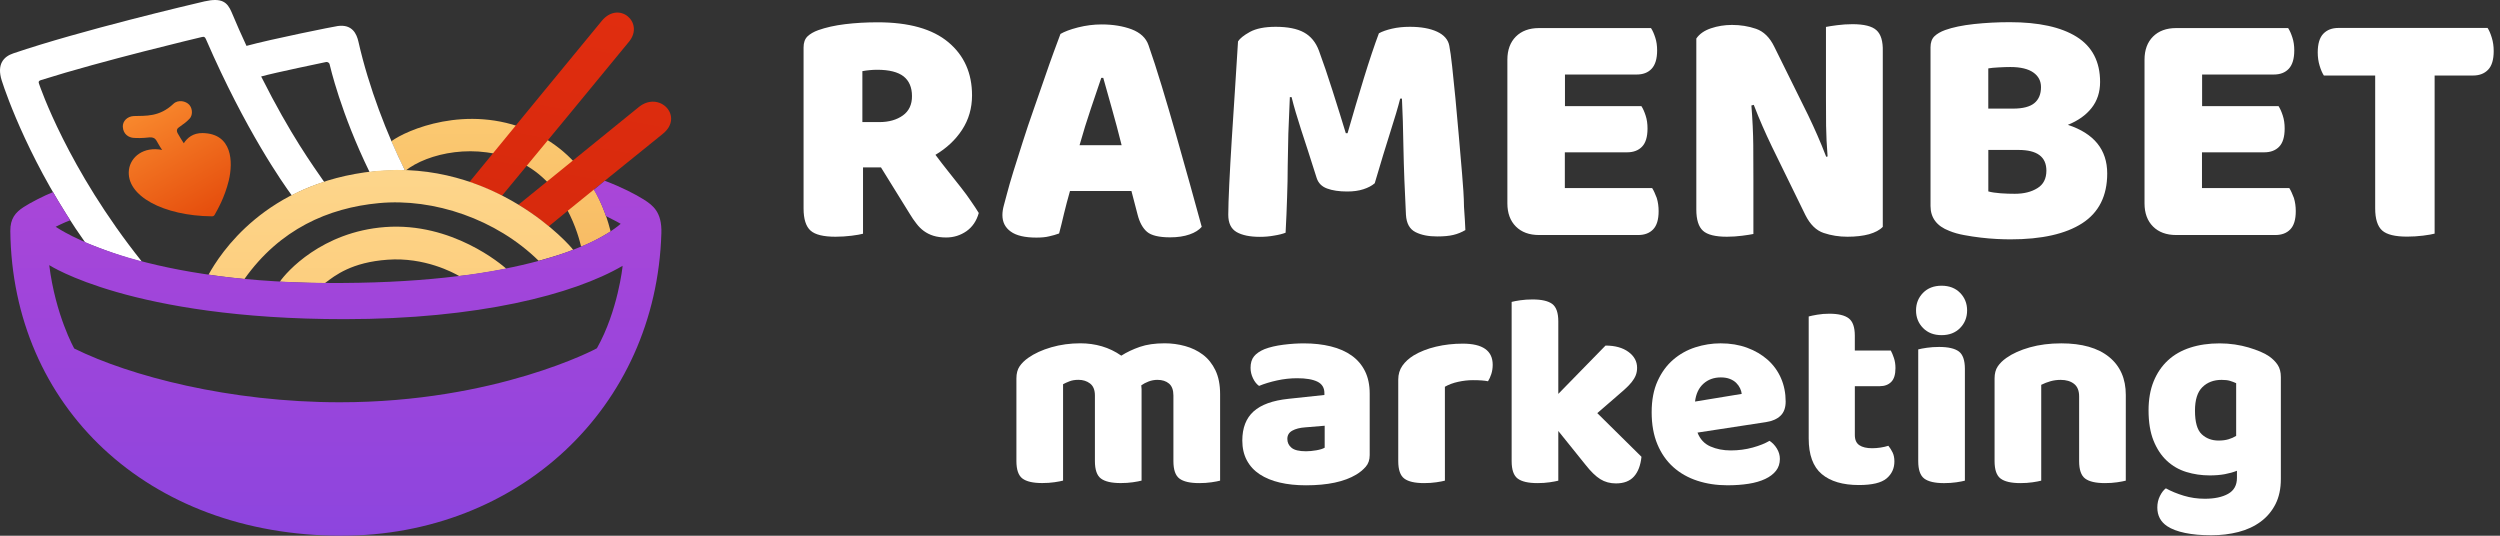 <?xml version="1.0" encoding="UTF-8"?>
<svg xmlns="http://www.w3.org/2000/svg" width="140" height="30" viewBox="0 0 140 30" fill="none">
  <rect x="0" y="0" width="140" height="30" fill="#333333" stroke="none"/>
  <path fill-rule="evenodd" clip-rule="evenodd" d="M53.811 10.495C53.594 10.215 53.363 9.922 53.119 9.621C52.874 9.313 52.629 8.999 52.385 8.67C53.007 8.299 53.504 7.838 53.875 7.271C54.246 6.704 54.434 6.061 54.434 5.341C54.434 4.096 53.993 3.103 53.105 2.362C52.217 1.62 50.902 1.249 49.147 1.249C48.504 1.249 47.895 1.284 47.322 1.354C46.749 1.424 46.252 1.536 45.818 1.69C45.566 1.781 45.363 1.9 45.217 2.04C45.07 2.187 45 2.39 45 2.655V11.676C45 12.27 45.133 12.683 45.392 12.914C45.651 13.145 46.119 13.257 46.791 13.257C47.099 13.257 47.392 13.236 47.686 13.201C47.98 13.166 48.19 13.124 48.329 13.089V9.376H49.336L50.951 11.984C51.063 12.173 51.189 12.355 51.315 12.515C51.441 12.683 51.581 12.823 51.735 12.935C51.889 13.047 52.064 13.138 52.266 13.201C52.469 13.264 52.707 13.299 52.986 13.299C53.406 13.299 53.783 13.18 54.119 12.949C54.455 12.711 54.685 12.376 54.811 11.928C54.699 11.739 54.552 11.522 54.384 11.278C54.224 11.033 54.028 10.774 53.811 10.495ZM50.559 6.466C50.216 6.711 49.776 6.837 49.244 6.837H48.293V3.984C48.433 3.956 48.566 3.942 48.699 3.928C48.832 3.914 48.972 3.907 49.126 3.907C49.797 3.907 50.287 4.033 50.602 4.278C50.91 4.523 51.071 4.893 51.071 5.376C51.077 5.851 50.902 6.222 50.559 6.466ZM65.854 7.529C65.588 6.599 65.323 5.69 65.057 4.816C64.791 3.942 64.546 3.18 64.316 2.529C64.176 2.123 63.861 1.83 63.372 1.641C62.882 1.459 62.323 1.368 61.687 1.368C61.246 1.368 60.806 1.424 60.365 1.536C59.924 1.648 59.603 1.774 59.386 1.9C59.295 2.131 59.176 2.459 59.015 2.9C58.854 3.341 58.679 3.83 58.491 4.383C58.303 4.936 58.099 5.516 57.883 6.131C57.666 6.746 57.463 7.348 57.275 7.942C57.086 8.529 56.911 9.082 56.751 9.599C56.59 10.11 56.471 10.543 56.38 10.886C56.317 11.124 56.261 11.334 56.212 11.515C56.163 11.69 56.135 11.872 56.135 12.046C56.135 12.438 56.289 12.745 56.604 12.969C56.912 13.193 57.394 13.305 58.038 13.305C58.318 13.305 58.556 13.284 58.751 13.235C58.947 13.193 59.136 13.137 59.31 13.074C59.401 12.731 59.492 12.361 59.583 11.969C59.681 11.577 59.786 11.151 59.919 10.696H63.36L63.703 12.011C63.815 12.459 63.997 12.78 64.234 12.983C64.472 13.186 64.905 13.291 65.528 13.291C65.948 13.291 66.311 13.235 66.612 13.13C66.92 13.025 67.143 12.878 67.297 12.703C67.108 12.004 66.884 11.199 66.633 10.297C66.378 9.383 66.119 8.467 65.854 7.529ZM60.455 8.131C60.658 7.411 60.868 6.732 61.084 6.096C61.3 5.46 61.497 4.886 61.671 4.362H61.783C61.923 4.873 62.084 5.446 62.266 6.082C62.448 6.725 62.63 7.404 62.811 8.131H60.455ZM81.875 9.718C81.819 9.04 81.756 8.333 81.693 7.599C81.63 6.865 81.567 6.165 81.504 5.508C81.441 4.851 81.378 4.256 81.322 3.732C81.266 3.208 81.21 2.816 81.161 2.564C81.098 2.221 80.867 1.956 80.476 1.774C80.084 1.592 79.574 1.501 78.951 1.501C78.58 1.501 78.252 1.536 77.951 1.606C77.65 1.676 77.407 1.76 77.218 1.865C76.966 2.536 76.687 3.369 76.379 4.369C76.071 5.362 75.771 6.397 75.463 7.46H75.365C75.26 7.131 75.148 6.761 75.022 6.348C74.896 5.935 74.763 5.523 74.63 5.103C74.497 4.683 74.364 4.278 74.231 3.886C74.098 3.494 73.972 3.145 73.86 2.837C73.685 2.368 73.405 2.026 73.021 1.816C72.643 1.606 72.112 1.501 71.441 1.501C70.819 1.501 70.336 1.599 69.993 1.788C69.65 1.977 69.427 2.159 69.329 2.319C69.28 3.13 69.224 4.018 69.161 4.983C69.098 5.948 69.035 6.885 68.979 7.801C68.923 8.717 68.874 9.549 68.839 10.305C68.804 11.06 68.783 11.634 68.783 12.025C68.783 12.494 68.937 12.815 69.252 12.997C69.56 13.172 69.993 13.263 70.553 13.263C70.819 13.263 71.084 13.242 71.35 13.193C71.616 13.151 71.833 13.095 71.993 13.032C72.028 12.312 72.063 11.647 72.077 11.053C72.098 10.459 72.112 9.864 72.112 9.284C72.119 8.704 72.133 8.102 72.147 7.487C72.168 6.872 72.196 6.186 72.231 5.438H72.329C72.455 5.956 72.637 6.564 72.86 7.256C73.091 7.948 73.378 8.85 73.734 9.969C73.825 10.249 74.014 10.445 74.314 10.556C74.615 10.668 74.992 10.724 75.447 10.724C75.79 10.724 76.09 10.682 76.349 10.598C76.608 10.514 76.825 10.402 76.985 10.262C77.328 9.094 77.621 8.136 77.859 7.388C78.097 6.64 78.286 6.017 78.411 5.521H78.509C78.544 6.269 78.579 7.199 78.593 8.297C78.614 9.402 78.663 10.647 78.733 12.024C78.761 12.507 78.936 12.828 79.264 12.996C79.592 13.164 79.998 13.241 80.481 13.241C80.852 13.241 81.152 13.213 81.383 13.157C81.621 13.101 81.845 13.01 82.061 12.884C82.047 12.576 82.026 12.143 81.984 11.583C81.98 11.019 81.931 10.404 81.875 9.718ZM92.519 10.53H87.631V8.53H91.114C91.471 8.53 91.75 8.425 91.953 8.215C92.156 8.005 92.261 7.67 92.261 7.194C92.261 6.928 92.226 6.683 92.156 6.474C92.086 6.257 92.009 6.082 91.918 5.943H87.638V4.173H91.652C92.009 4.173 92.288 4.068 92.491 3.851C92.694 3.634 92.799 3.292 92.799 2.823C92.799 2.557 92.764 2.312 92.694 2.103C92.624 1.886 92.547 1.711 92.456 1.572H86.183C85.638 1.572 85.204 1.733 84.889 2.048C84.574 2.363 84.413 2.796 84.413 3.342V11.391C84.413 11.936 84.574 12.37 84.889 12.685C85.204 13 85.637 13.161 86.183 13.161H91.736C92.093 13.161 92.372 13.056 92.575 12.846C92.778 12.636 92.883 12.301 92.883 11.825C92.883 11.559 92.848 11.314 92.778 11.084C92.687 10.851 92.61 10.669 92.519 10.53ZM105.079 1.69C104.834 1.466 104.387 1.354 103.736 1.354C103.442 1.354 103.156 1.375 102.883 1.41C102.603 1.445 102.393 1.48 102.254 1.508V5.487C102.254 5.984 102.254 6.501 102.261 7.04C102.268 7.578 102.296 8.152 102.345 8.76L102.268 8.781C102.093 8.326 101.925 7.921 101.771 7.571C101.617 7.221 101.449 6.851 101.26 6.459L99.358 2.613C99.106 2.095 98.764 1.76 98.337 1.613C97.91 1.466 97.463 1.396 96.994 1.396C96.574 1.396 96.183 1.459 95.812 1.585C95.441 1.711 95.169 1.9 94.994 2.158V11.732C94.994 12.305 95.12 12.697 95.365 12.921C95.61 13.145 96.057 13.257 96.708 13.257C97.002 13.257 97.281 13.236 97.561 13.201C97.841 13.166 98.051 13.131 98.19 13.103V10.075C98.19 9.453 98.19 8.802 98.183 8.124C98.176 7.446 98.141 6.704 98.078 5.907L98.211 5.872C98.386 6.327 98.554 6.732 98.708 7.082C98.862 7.432 99.03 7.802 99.219 8.194L101.1 12.04C101.366 12.571 101.708 12.907 102.128 13.047C102.548 13.187 102.988 13.257 103.457 13.257C103.926 13.257 104.331 13.208 104.667 13.117C105.003 13.019 105.261 12.886 105.436 12.704V2.879C105.45 2.305 105.331 1.914 105.079 1.69ZM115.8 6.991C116.373 6.76 116.814 6.446 117.129 6.047C117.444 5.648 117.605 5.159 117.605 4.592C117.605 3.452 117.164 2.606 116.29 2.06C115.416 1.514 114.164 1.242 112.542 1.242C111.857 1.242 111.192 1.277 110.542 1.347C109.899 1.417 109.353 1.529 108.927 1.683C108.675 1.774 108.472 1.893 108.326 2.033C108.179 2.18 108.109 2.383 108.109 2.648V11.536C108.109 12.193 108.459 12.662 109.158 12.928C109.41 13.033 109.689 13.11 109.997 13.166C110.305 13.222 110.605 13.271 110.92 13.306C111.228 13.341 111.528 13.369 111.822 13.383C112.116 13.397 112.367 13.404 112.584 13.404C114.332 13.404 115.675 13.103 116.605 12.502C117.535 11.901 118.004 10.97 118.004 9.712C118.003 8.383 117.268 7.474 115.8 6.991ZM111.345 3.83C111.485 3.802 111.681 3.788 111.925 3.774C112.17 3.76 112.394 3.753 112.582 3.753C113.155 3.753 113.582 3.858 113.869 4.061C114.156 4.264 114.296 4.537 114.296 4.879C114.296 5.271 114.17 5.571 113.925 5.774C113.68 5.977 113.282 6.082 112.736 6.082H111.344V3.83H111.345ZM114.094 10.537C113.758 10.747 113.339 10.852 112.828 10.852C112.576 10.852 112.31 10.845 112.031 10.824C111.752 10.803 111.52 10.768 111.346 10.719V8.397H113.038C114.08 8.397 114.598 8.782 114.598 9.558C114.597 10.005 114.429 10.334 114.094 10.537ZM128.199 10.53H123.311V8.53H126.794C127.151 8.53 127.43 8.425 127.633 8.215C127.836 8.005 127.941 7.67 127.941 7.194C127.941 6.928 127.906 6.683 127.836 6.474C127.766 6.257 127.689 6.082 127.598 5.943H123.318V4.173H127.332C127.689 4.173 127.968 4.068 128.171 3.851C128.374 3.634 128.479 3.292 128.479 2.823C128.479 2.557 128.444 2.312 128.374 2.103C128.304 1.886 128.227 1.711 128.136 1.572H121.863C121.318 1.572 120.884 1.733 120.569 2.048C120.254 2.363 120.093 2.796 120.093 3.342V11.391C120.093 11.936 120.254 12.37 120.569 12.685C120.884 13 121.317 13.161 121.863 13.161H127.416C127.773 13.161 128.052 13.056 128.255 12.846C128.458 12.636 128.563 12.301 128.563 11.825C128.563 11.559 128.528 11.314 128.458 11.084C128.367 10.851 128.29 10.669 128.199 10.53ZM139.542 2.117C139.472 1.886 139.395 1.704 139.304 1.565H130.954C130.597 1.565 130.318 1.67 130.108 1.887C129.898 2.104 129.793 2.453 129.793 2.936C129.793 3.202 129.828 3.447 129.898 3.677C129.968 3.908 130.045 4.09 130.136 4.229H133.01V11.67C133.01 12.264 133.143 12.677 133.402 12.908C133.661 13.139 134.129 13.251 134.801 13.251C135.109 13.251 135.402 13.23 135.696 13.195C135.99 13.16 136.2 13.118 136.339 13.083V4.229H138.486C138.843 4.229 139.122 4.124 139.332 3.907C139.542 3.69 139.647 3.34 139.647 2.858C139.647 2.592 139.612 2.347 139.542 2.117Z" fill="white"></path>
  <path d="M68.324 26.916C68.211 26.947 68.05 26.977 67.84 27.008C67.63 27.039 67.402 27.054 67.156 27.054C66.643 27.054 66.274 26.969 66.049 26.8C65.823 26.631 65.711 26.306 65.711 25.824V22.149C65.711 21.842 65.629 21.619 65.465 21.48C65.301 21.342 65.086 21.272 64.819 21.272C64.645 21.272 64.478 21.303 64.319 21.364C64.16 21.425 64.024 21.497 63.912 21.579C63.912 21.62 63.914 21.658 63.92 21.694C63.925 21.73 63.928 21.763 63.928 21.794V26.914C63.815 26.945 63.654 26.975 63.444 27.006C63.234 27.037 63.006 27.052 62.76 27.052C62.247 27.052 61.878 26.967 61.653 26.798C61.427 26.629 61.315 26.304 61.315 25.822V22.147C61.315 21.84 61.225 21.617 61.046 21.478C60.867 21.34 60.649 21.27 60.393 21.27C60.198 21.27 60.029 21.298 59.886 21.355C59.742 21.411 59.625 21.465 59.532 21.516V26.913C59.419 26.944 59.258 26.974 59.048 27.005C58.838 27.036 58.61 27.051 58.364 27.051C57.851 27.051 57.482 26.966 57.257 26.797C57.031 26.628 56.919 26.303 56.919 25.821V21.193C56.919 20.916 56.978 20.691 57.096 20.517C57.214 20.343 57.375 20.184 57.58 20.04C57.928 19.794 58.359 19.597 58.871 19.448C59.383 19.3 59.927 19.225 60.501 19.225C60.921 19.225 61.324 19.281 61.708 19.394C62.092 19.507 62.454 19.681 62.792 19.917C63.099 19.722 63.445 19.558 63.83 19.425C64.214 19.292 64.678 19.225 65.221 19.225C65.61 19.225 65.992 19.276 66.366 19.379C66.74 19.482 67.073 19.643 67.365 19.863C67.657 20.084 67.89 20.376 68.065 20.739C68.239 21.103 68.326 21.546 68.326 22.069V26.916H68.324Z" fill="white"></path>
  <path d="M73.013 19.229C73.567 19.229 74.071 19.285 74.527 19.398C74.983 19.511 75.373 19.682 75.696 19.913C76.019 20.144 76.267 20.436 76.442 20.789C76.616 21.143 76.703 21.56 76.703 22.042V25.486C76.703 25.753 76.629 25.97 76.48 26.139C76.331 26.308 76.155 26.454 75.95 26.577C75.284 26.977 74.346 27.177 73.136 27.177C72.593 27.177 72.103 27.126 71.668 27.023C71.232 26.921 70.858 26.767 70.546 26.562C70.233 26.357 69.993 26.096 69.823 25.778C69.654 25.46 69.569 25.091 69.569 24.671C69.569 23.964 69.779 23.421 70.199 23.041C70.619 22.662 71.27 22.426 72.152 22.334L74.166 22.119V22.011C74.166 21.714 74.035 21.501 73.774 21.373C73.513 21.245 73.136 21.181 72.644 21.181C72.265 21.181 71.888 21.222 71.514 21.304C71.14 21.386 70.804 21.488 70.507 21.611C70.374 21.519 70.261 21.378 70.169 21.188C70.077 20.998 70.031 20.801 70.031 20.596C70.031 20.33 70.095 20.117 70.223 19.958C70.351 19.799 70.548 19.663 70.815 19.551C71.112 19.438 71.463 19.356 71.868 19.305C72.272 19.254 72.654 19.229 73.013 19.229ZM73.136 25.271C73.31 25.271 73.502 25.253 73.713 25.217C73.923 25.181 74.079 25.132 74.182 25.071V23.841L73.075 23.933C72.788 23.954 72.552 24.015 72.368 24.117C72.183 24.22 72.091 24.373 72.091 24.578C72.091 24.783 72.17 24.95 72.329 25.078C72.487 25.207 72.756 25.271 73.136 25.271Z" fill="white"></path>
  <path d="M80.915 26.916C80.802 26.947 80.641 26.977 80.431 27.008C80.221 27.039 79.993 27.054 79.747 27.054C79.234 27.054 78.865 26.969 78.64 26.8C78.414 26.631 78.302 26.306 78.302 25.824V21.258C78.302 20.961 78.379 20.702 78.533 20.482C78.687 20.262 78.897 20.07 79.163 19.905C79.522 19.69 79.939 19.526 80.416 19.413C80.893 19.3 81.392 19.244 81.915 19.244C83.032 19.244 83.591 19.639 83.591 20.428C83.591 20.612 83.565 20.784 83.514 20.943C83.463 21.102 83.401 21.238 83.329 21.35C83.134 21.309 82.852 21.289 82.483 21.289C82.216 21.289 81.942 21.32 81.66 21.381C81.378 21.442 81.13 21.535 80.914 21.658L80.915 26.916Z" fill="white"></path>
  <path d="M86.781 27.008C86.571 27.039 86.343 27.054 86.097 27.054C85.584 27.054 85.215 26.969 84.99 26.8C84.764 26.631 84.652 26.306 84.652 25.824V16.907C84.765 16.876 84.926 16.846 85.136 16.815C85.346 16.784 85.574 16.769 85.82 16.769C86.332 16.769 86.701 16.854 86.927 17.023C87.152 17.192 87.265 17.518 87.265 17.999V22.058L89.909 19.352C90.442 19.352 90.87 19.47 91.193 19.706C91.516 19.942 91.677 20.239 91.677 20.598C91.677 20.752 91.651 20.893 91.6 21.021C91.549 21.149 91.469 21.28 91.362 21.413C91.254 21.546 91.116 21.687 90.947 21.836C90.778 21.985 90.58 22.156 90.355 22.351L89.448 23.135L91.923 25.58C91.872 26.062 91.731 26.431 91.5 26.687C91.269 26.943 90.934 27.071 90.493 27.071C90.165 27.071 89.873 26.992 89.617 26.833C89.361 26.674 89.084 26.405 88.787 26.026L87.265 24.135V26.918C87.152 26.947 86.991 26.977 86.781 27.008Z" fill="white"></path>
  <path d="M95.06 24.225C95.203 24.594 95.444 24.853 95.783 25.001C96.121 25.15 96.5 25.224 96.921 25.224C97.352 25.224 97.761 25.17 98.151 25.063C98.54 24.955 98.853 24.83 99.089 24.686C99.253 24.789 99.391 24.932 99.504 25.116C99.617 25.3 99.673 25.495 99.673 25.7C99.673 25.956 99.601 26.177 99.458 26.361C99.314 26.545 99.112 26.699 98.851 26.822C98.59 26.945 98.279 27.035 97.921 27.091C97.562 27.147 97.168 27.176 96.737 27.176C96.132 27.176 95.571 27.091 95.053 26.922C94.535 26.753 94.087 26.499 93.708 26.161C93.329 25.823 93.031 25.398 92.816 24.885C92.601 24.373 92.493 23.773 92.493 23.086C92.493 22.409 92.603 21.828 92.824 21.341C93.044 20.854 93.336 20.455 93.7 20.142C94.064 19.829 94.476 19.599 94.938 19.45C95.399 19.302 95.871 19.227 96.353 19.227C96.896 19.227 97.391 19.309 97.837 19.473C98.283 19.637 98.667 19.863 98.99 20.149C99.313 20.436 99.561 20.779 99.736 21.179C99.91 21.579 99.997 22.015 99.997 22.486C99.997 22.835 99.899 23.101 99.705 23.285C99.51 23.469 99.238 23.587 98.89 23.639L95.06 24.225ZM96.367 21.135C95.977 21.135 95.652 21.253 95.391 21.489C95.13 21.725 94.973 22.058 94.922 22.488L97.536 22.058C97.526 21.956 97.495 21.85 97.444 21.743C97.393 21.635 97.321 21.535 97.229 21.443C97.137 21.351 97.019 21.277 96.875 21.22C96.731 21.163 96.562 21.135 96.367 21.135Z" fill="white"></path>
  <path d="M104.1 27.162C103.198 27.162 102.503 26.957 102.017 26.547C101.53 26.137 101.287 25.471 101.287 24.548V17.722C101.4 17.691 101.561 17.658 101.771 17.622C101.981 17.586 102.204 17.568 102.44 17.568C102.942 17.568 103.306 17.655 103.532 17.829C103.757 18.003 103.87 18.326 103.87 18.798V19.628H105.884C105.945 19.741 106.004 19.882 106.061 20.051C106.117 20.22 106.146 20.407 106.146 20.612C106.146 20.971 106.067 21.23 105.908 21.388C105.749 21.547 105.536 21.626 105.27 21.626H103.871V24.363C103.871 24.63 103.956 24.819 104.125 24.932C104.294 25.045 104.532 25.101 104.84 25.101C104.994 25.101 105.153 25.088 105.317 25.063C105.481 25.038 105.625 25.004 105.748 24.963C105.84 25.076 105.919 25.201 105.986 25.34C106.053 25.478 106.086 25.645 106.086 25.84C106.086 26.23 105.94 26.547 105.648 26.793C105.353 27.039 104.838 27.162 104.1 27.162Z" fill="white"></path>
  <path d="M107.298 17.384C107.298 16.995 107.429 16.667 107.69 16.4C107.951 16.134 108.297 16 108.728 16C109.158 16 109.504 16.133 109.766 16.4C110.027 16.667 110.158 16.995 110.158 17.384C110.158 17.774 110.027 18.102 109.766 18.368C109.505 18.635 109.159 18.768 108.728 18.768C108.297 18.768 107.952 18.635 107.69 18.368C107.429 18.101 107.298 17.773 107.298 17.384ZM107.421 19.567C107.534 19.536 107.695 19.506 107.905 19.475C108.115 19.444 108.343 19.429 108.589 19.429C109.101 19.429 109.47 19.514 109.696 19.683C109.921 19.852 110.034 20.178 110.034 20.659V26.917C109.921 26.948 109.76 26.978 109.55 27.009C109.34 27.04 109.112 27.055 108.866 27.055C108.353 27.055 107.984 26.97 107.759 26.801C107.533 26.632 107.421 26.307 107.421 25.825V19.567Z" fill="white"></path>
  <path d="M119.044 26.916C118.931 26.947 118.77 26.977 118.56 27.008C118.35 27.039 118.122 27.054 117.876 27.054C117.363 27.054 116.994 26.969 116.769 26.8C116.543 26.631 116.431 26.306 116.431 25.824V22.196C116.431 21.878 116.336 21.645 116.147 21.496C115.957 21.348 115.709 21.273 115.401 21.273C115.196 21.273 115.004 21.299 114.824 21.35C114.645 21.401 114.473 21.468 114.309 21.55V26.916C114.196 26.947 114.035 26.977 113.825 27.008C113.615 27.039 113.387 27.054 113.141 27.054C112.628 27.054 112.259 26.969 112.034 26.8C111.808 26.631 111.696 26.306 111.696 25.824V21.196C111.696 20.919 111.755 20.694 111.873 20.52C111.991 20.346 112.152 20.187 112.357 20.043C112.705 19.797 113.144 19.6 113.672 19.451C114.2 19.303 114.787 19.228 115.432 19.228C116.59 19.228 117.482 19.482 118.107 19.989C118.732 20.496 119.045 21.206 119.045 22.118L119.044 26.916Z" fill="white"></path>
  <path d="M125.271 26.362C125.066 26.444 124.838 26.508 124.587 26.554C124.336 26.6 124.057 26.623 123.749 26.623C123.288 26.623 122.85 26.559 122.434 26.431C122.019 26.303 121.655 26.093 121.342 25.801C121.029 25.509 120.781 25.132 120.596 24.671C120.412 24.21 120.319 23.646 120.319 22.98C120.319 22.365 120.414 21.824 120.603 21.358C120.793 20.892 121.059 20.5 121.402 20.182C121.745 19.864 122.163 19.626 122.655 19.467C123.147 19.308 123.695 19.229 124.3 19.229C124.587 19.229 124.869 19.25 125.146 19.29C125.423 19.331 125.681 19.388 125.922 19.459C126.163 19.531 126.381 19.608 126.575 19.69C126.77 19.772 126.934 19.859 127.067 19.951C127.272 20.095 127.433 20.256 127.551 20.435C127.669 20.614 127.728 20.842 127.728 21.119V26.823C127.728 27.366 127.628 27.835 127.428 28.23C127.228 28.624 126.951 28.953 126.598 29.214C126.244 29.475 125.829 29.668 125.353 29.791C124.876 29.914 124.366 29.975 123.823 29.975C123.269 29.975 122.783 29.931 122.362 29.844C121.942 29.757 121.609 29.631 121.363 29.467C120.994 29.221 120.81 28.872 120.81 28.422C120.81 28.186 120.858 27.971 120.956 27.776C121.053 27.581 121.164 27.438 121.287 27.346C121.584 27.51 121.92 27.648 122.294 27.761C122.668 27.874 123.06 27.93 123.47 27.93C124.013 27.93 124.449 27.838 124.777 27.653C125.105 27.469 125.269 27.171 125.269 26.761V26.362H125.271ZM124.241 24.671C124.446 24.671 124.628 24.648 124.787 24.602C124.946 24.556 125.092 24.492 125.225 24.41V21.458C125.112 21.407 124.997 21.363 124.879 21.327C124.761 21.291 124.605 21.273 124.41 21.273C123.969 21.273 123.61 21.409 123.334 21.68C123.057 21.952 122.919 22.39 122.919 22.995C122.919 23.641 123.044 24.082 123.296 24.317C123.547 24.553 123.862 24.671 124.241 24.671Z" fill="white"></path>
  <path fill-rule="evenodd" clip-rule="evenodd" d="M29.648 7.314C26.136 5.806 22.761 7.284 21.916 7.909C21.916 7.909 22.35 8.914 22.693 9.569C23.934 8.571 26.707 7.947 29.084 9.067C31.674 10.278 32.42 13.287 32.542 13.812C33.38 13.492 34.203 12.959 34.195 12.959C33.967 12.075 33.083 8.792 29.648 7.314Z" fill="url(#paint0_linear_1_1463)"></path>
  <path fill-rule="evenodd" clip-rule="evenodd" d="M20.072 2.333C19.973 1.898 19.729 1.35 18.922 1.456C18.686 1.487 15.235 2.18 13.803 2.569C13.528 1.974 13.247 1.35 12.965 0.672C12.729 0.123 12.424 -0.143 11.449 0.078C10.733 0.245 4.509 1.708 0.746 2.988C0.198 3.17 -0.191 3.605 0.098 4.511C0.35 5.311 1.759 9.326 4.776 13.584C6.802 14.407 7.952 14.658 7.945 14.65C3.778 9.432 2.231 4.816 2.186 4.694C2.14 4.572 2.17 4.526 2.285 4.488C5.751 3.391 11.175 2.104 11.304 2.074C11.434 2.043 11.479 2.066 11.54 2.211C13.749 7.299 15.867 10.301 16.339 10.941C16.347 10.948 16.949 10.575 18.152 10.186C17.52 9.265 16.286 7.589 14.625 4.283C15.41 4.062 18.198 3.49 18.252 3.475C18.305 3.46 18.427 3.483 18.457 3.597C18.488 3.711 19.067 6.294 20.697 9.638C21.451 9.524 22.677 9.546 22.677 9.539C21.687 7.551 20.651 4.9 20.072 2.333Z" fill="white"></path>
  <path fill-rule="evenodd" clip-rule="evenodd" d="M33.708 1.159C33.182 1.784 27.393 8.846 26.288 10.194C27.179 10.483 28.109 10.963 28.109 10.963C28.977 9.92 34.531 3.193 35.239 2.317C36.084 1.258 34.668 0.017 33.708 1.159ZM35.78 5.989C35.125 6.515 29.716 10.91 29.03 11.466C29.96 12.022 30.722 12.685 30.729 12.677C31.262 12.22 36.062 8.35 37.105 7.505C38.332 6.537 36.945 5.06 35.78 5.989Z" fill="url(#paint1_linear_1_1463)"></path>
  <path fill-rule="evenodd" clip-rule="evenodd" d="M20.979 9.585C14.839 10.224 12.31 14.239 11.677 15.382C12.668 15.534 13.688 15.625 13.688 15.625C15.669 12.83 18.389 11.641 21.215 11.375C24.292 11.085 27.796 12.274 30.166 14.605C30.166 14.605 31.461 14.262 32.093 13.988C31.979 13.79 27.697 8.884 20.979 9.585ZM21.565 12.715C18.023 12.982 16.035 15.237 15.669 15.778C15.669 15.778 17.223 15.854 18.198 15.854C18.777 15.412 19.699 14.688 21.702 14.544C23.782 14.391 25.397 15.275 25.717 15.458C26.86 15.351 28.352 15.046 28.352 15.046C28.109 14.833 25.321 12.434 21.565 12.715Z" fill="url(#paint2_linear_1_1463)"></path>
  <path fill-rule="evenodd" clip-rule="evenodd" d="M36.046 11.169C35.612 10.895 34.782 10.461 33.868 10.125C33.86 10.125 33.251 10.621 33.251 10.628C33.662 11.276 33.929 12.098 33.929 12.098C34.37 12.312 34.767 12.533 34.759 12.533C33.22 13.866 28.444 15.922 18.244 15.846C7.526 15.762 3.336 12.83 3.115 12.7C3.115 12.7 3.565 12.472 3.93 12.335C3.93 12.335 3.709 11.984 3.466 11.588C3.214 11.184 2.97 10.758 2.97 10.758C2.452 10.963 1.698 11.352 1.325 11.596C0.868 11.893 0.571 12.236 0.578 12.936C0.685 22.718 8.219 30 19.12 30C29.008 30 36.747 22.847 37.037 13.058C37.075 11.87 36.557 11.497 36.046 11.169ZM33.426 19.503C33.418 19.518 27.789 22.527 19.029 22.527C12.858 22.527 7.274 21.057 4.159 19.518C4.151 19.51 3.107 17.644 2.757 14.848C2.757 14.841 7.343 17.873 19.288 17.873C26.76 17.873 32.116 16.494 34.866 14.886C34.873 14.886 34.607 17.408 33.426 19.503Z" fill="url(#paint3_linear_1_1463)"></path>
  <path fill-rule="evenodd" clip-rule="evenodd" d="M11.35 7.452C10.809 7.444 10.489 7.718 10.291 8.023C10.2 7.886 10.04 7.627 9.956 7.474C9.849 7.292 9.941 7.185 10.009 7.139C10.329 6.911 10.443 6.827 10.611 6.652C10.794 6.469 10.794 6.103 10.611 5.882C10.413 5.646 9.963 5.57 9.712 5.814C8.927 6.56 8.15 6.477 7.495 6.499C7.13 6.515 6.863 6.781 6.878 7.101C6.901 7.543 7.236 7.695 7.45 7.718C7.648 7.741 8.036 7.733 8.272 7.703C8.592 7.657 8.691 7.764 8.76 7.871C8.821 7.962 8.935 8.198 9.08 8.396C8.029 8.191 7.312 8.792 7.221 9.508C7.038 10.971 9.171 12.091 11.868 12.114C11.944 12.114 11.982 12.091 12.02 12.03C12.188 11.725 12.576 11.07 12.812 10.11C13.064 9.044 13.003 7.482 11.35 7.452Z" fill="url(#paint4_linear_1_1463)"></path>
  <defs>
    <linearGradient id="paint0_linear_1_1463" x1="69.843" y1="30.021" x2="69.843" y2="0.005" gradientUnits="userSpaceOnUse">
      <stop offset="0" stop-color="#F09F48"></stop>
      <stop offset="1" stop-color="#FED57D"></stop>
    </linearGradient>
    <linearGradient id="paint1_linear_1_1463" x1="26.349" y1="28.588" x2="33.987" y2="-13.273" gradientUnits="userSpaceOnUse">
      <stop offset="2.05695e-07" stop-color="#CB2509"></stop>
      <stop offset="1" stop-color="#EA3112"></stop>
    </linearGradient>
    <linearGradient id="paint2_linear_1_1463" x1="69.8" y1="30.005" x2="69.8" y2="0.007" gradientUnits="userSpaceOnUse">
      <stop offset="2.91712e-07" stop-color="#FABF63"></stop>
      <stop offset="1" stop-color="#FFE09E"></stop>
    </linearGradient>
    <linearGradient id="paint3_linear_1_1463" x1="69.84" y1="30" x2="69.84" y2="0.004" gradientUnits="userSpaceOnUse">
      <stop stop-color="#8D45DE"></stop>
      <stop offset="1" stop-color="#B846D5"></stop>
    </linearGradient>
    <linearGradient id="paint4_linear_1_1463" x1="11.743" y1="12.225" x2="8.162" y2="6.023" gradientUnits="userSpaceOnUse">
      <stop offset="3.7399e-09" stop-color="#E54C0C"></stop>
      <stop offset="1" stop-color="#F8882D"></stop>
    </linearGradient>
  </defs>
</svg>
